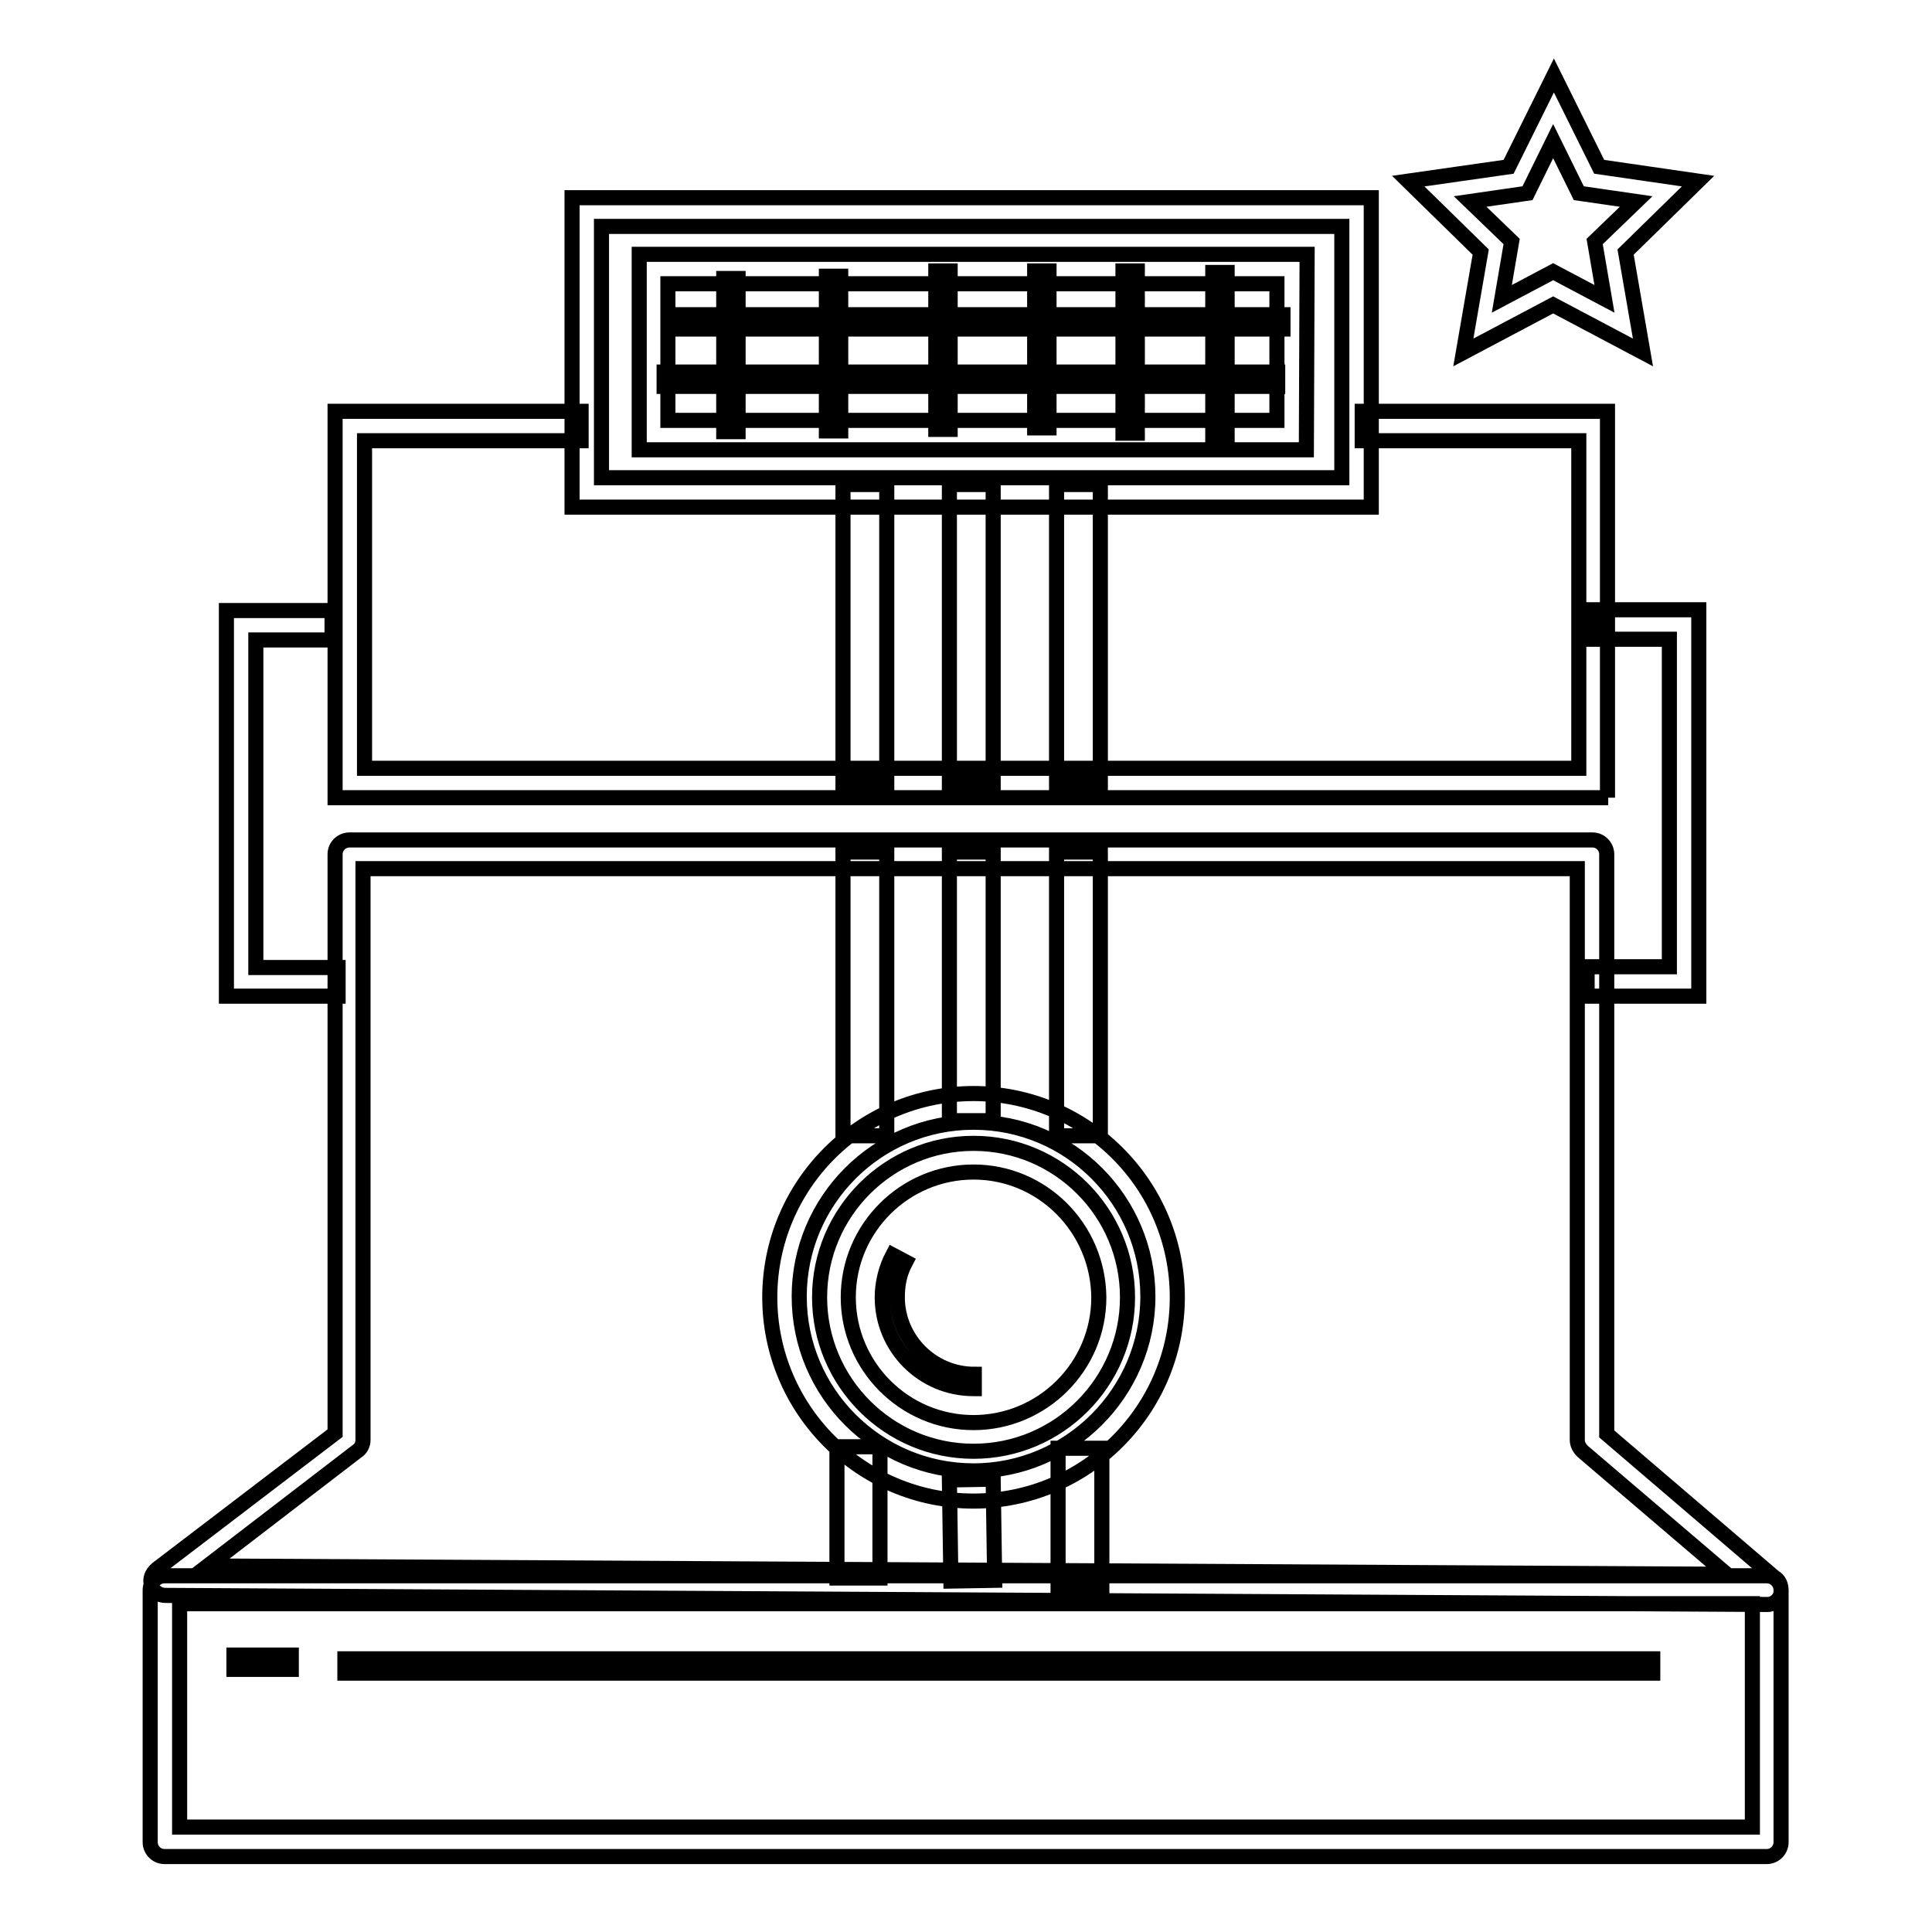 <?xml version="1.0" encoding="utf-8"?>
<!-- Svg Vector Icons : http://www.onlinewebfonts.com/icon -->
<!DOCTYPE svg PUBLIC "-//W3C//DTD SVG 1.1//EN" "http://www.w3.org/Graphics/SVG/1.1/DTD/svg11.dtd">
<svg version="1.1" xmlns="http://www.w3.org/2000/svg" xmlns:xlink="http://www.w3.org/1999/xlink" x="0px" y="0px" viewBox="0 0 256 256" enable-background="new 0 0 256 256" xml:space="preserve">
<g> <path stroke-width="2" fill-opacity="0" stroke="#000000"  d="M225.1,132h-14.8v-3.9h10.9V84.7h-10.1v-3.9h14V132z M44.8,132H30V80.9h14v3.9H33.9v43.4h10.9V132z  M213.1,105.7H44.4V54.5H77v3.9H48.3v43.4h160.9V58.4h-28.7v-3.9h32.5V105.7z M234.2,212.6C234.1,212.6,234.1,212.6,234.2,212.6 C234.1,212.6,234.1,212.6,234.2,212.6l-212.3-1.2c-0.8,0-1.6-0.5-1.8-1.3c-0.3-0.8,0-1.6,0.7-2.2l23.6-18v-76.7 c0-1.1,0.9-1.9,1.9-1.9H211c1.1,0,1.9,0.9,1.9,1.9V190l22.2,19c0.6,0.3,0.9,1,0.9,1.7C236.1,211.7,235.2,212.6,234.2,212.6z  M27.5,207.5l201.3,1.1l-19.1-16.3c-0.4-0.4-0.7-0.9-0.7-1.5v-75.7H48.1v75.7c0,0.6-0.3,1.2-0.8,1.5L27.5,207.5z M181.7,67.2H75.8 v-41h105.9V67.2L181.7,67.2z M79.7,63.3h98.1V30H79.7V63.3z M173.1,59.6H84.7V33.7h88.5L173.1,59.6L173.1,59.6z M88.5,55.7h80.7 V37.6H88.5V55.7z M111.7,64.2h5.8v39.5h-5.8V64.2z M125.8,64.2h5.8v39.5h-5.8V64.2z M140,64.2h5.8v39.5H140V64.2z M111.7,112.9h5.8 v37.6h-5.8V112.9z M125.8,112.9h5.8v35.6h-5.8V112.9z M140,112.9h5.8v37.6H140V112.9z M131.6,196l0.2,13.4l-5.8,0.1l-0.2-13.4 L131.6,196L131.6,196z M234.1,246H21.8c-1.1,0-1.9-0.9-1.9-1.9v-33.4c0-1.1,0.9-1.9,1.9-1.9h212.3c1.1,0,1.9,0.9,1.9,1.9v33.4 C236,245.1,235.2,246,234.1,246z M23.8,242.1h208.4v-29.6H23.8V242.1z M129,198.9c-14.9,0-27-12.1-27-27c0-14.9,12.1-27,27-27 c14.9,0,27,12.1,27,27C156,186.8,143.9,198.9,129,198.9z M129,148.7c-12.8,0-23.1,10.4-23.1,23.1c0,12.8,10.4,23.1,23.1,23.1 s23.1-10.4,23.1-23.1C152.1,159.1,141.8,148.7,129,148.7z M129,192.3c-11.3,0-20.4-9.2-20.4-20.4c0-11.3,9.2-20.4,20.4-20.4 c11.3,0,20.4,9.2,20.4,20.4C149.4,183.1,140.3,192.3,129,192.3z M129,155.3c-9.1,0-16.6,7.4-16.6,16.6c0,9.1,7.4,16.6,16.6,16.6 c9.1,0,16.6-7.4,16.6-16.6C145.5,162.7,138.1,155.3,129,155.3z M129,184c-6.7,0-12.1-5.4-12.1-12.1c0-1.9,0.5-3.9,1.4-5.6l1.7,0.9 c-0.8,1.5-1.1,3-1.1,4.7c0,5.6,4.6,10.2,10.2,10.2V184z M88.5,41.7H170v1.9H88.5V41.7z M88,49.3h81.3v1.9H88V49.3z M95.9,36.9h1.9 v20.3h-1.9V36.9z M109.5,36.6h1.9v20.5h-1.9V36.6z M124,35.9h1.9v21H124V35.9z M137.1,35.9h1.9v20.8h-1.9V35.9z M148.8,35.9h1.9 v21.5h-1.9V35.9z M160.7,36.1h1.9v22h-1.9V36.1z M110.9,191.7h5.7v17.4h-5.7V191.7z M140.2,191.9h5.8v18.6h-5.8V191.9z M217.7,46.7 l-11.9-6.3l-11.9,6.3l2.3-13.3l-9.6-9.4l13.3-1.9l6-12.1l6,12.1L225,24l-9.6,9.4L217.7,46.7z M194.8,26.7l5.5,5.3l-1.3,7.6l6.8-3.6 l6.8,3.6l-1.3-7.6l5.5-5.3l-7.6-1.1l-3.4-6.9l-3.4,6.9L194.8,26.7z M31,219.3h7.6v1.9H31V219.3L31,219.3z M45.7,219.8h173.3v1.9 H45.7V219.8L45.7,219.8z"/></g>
</svg>